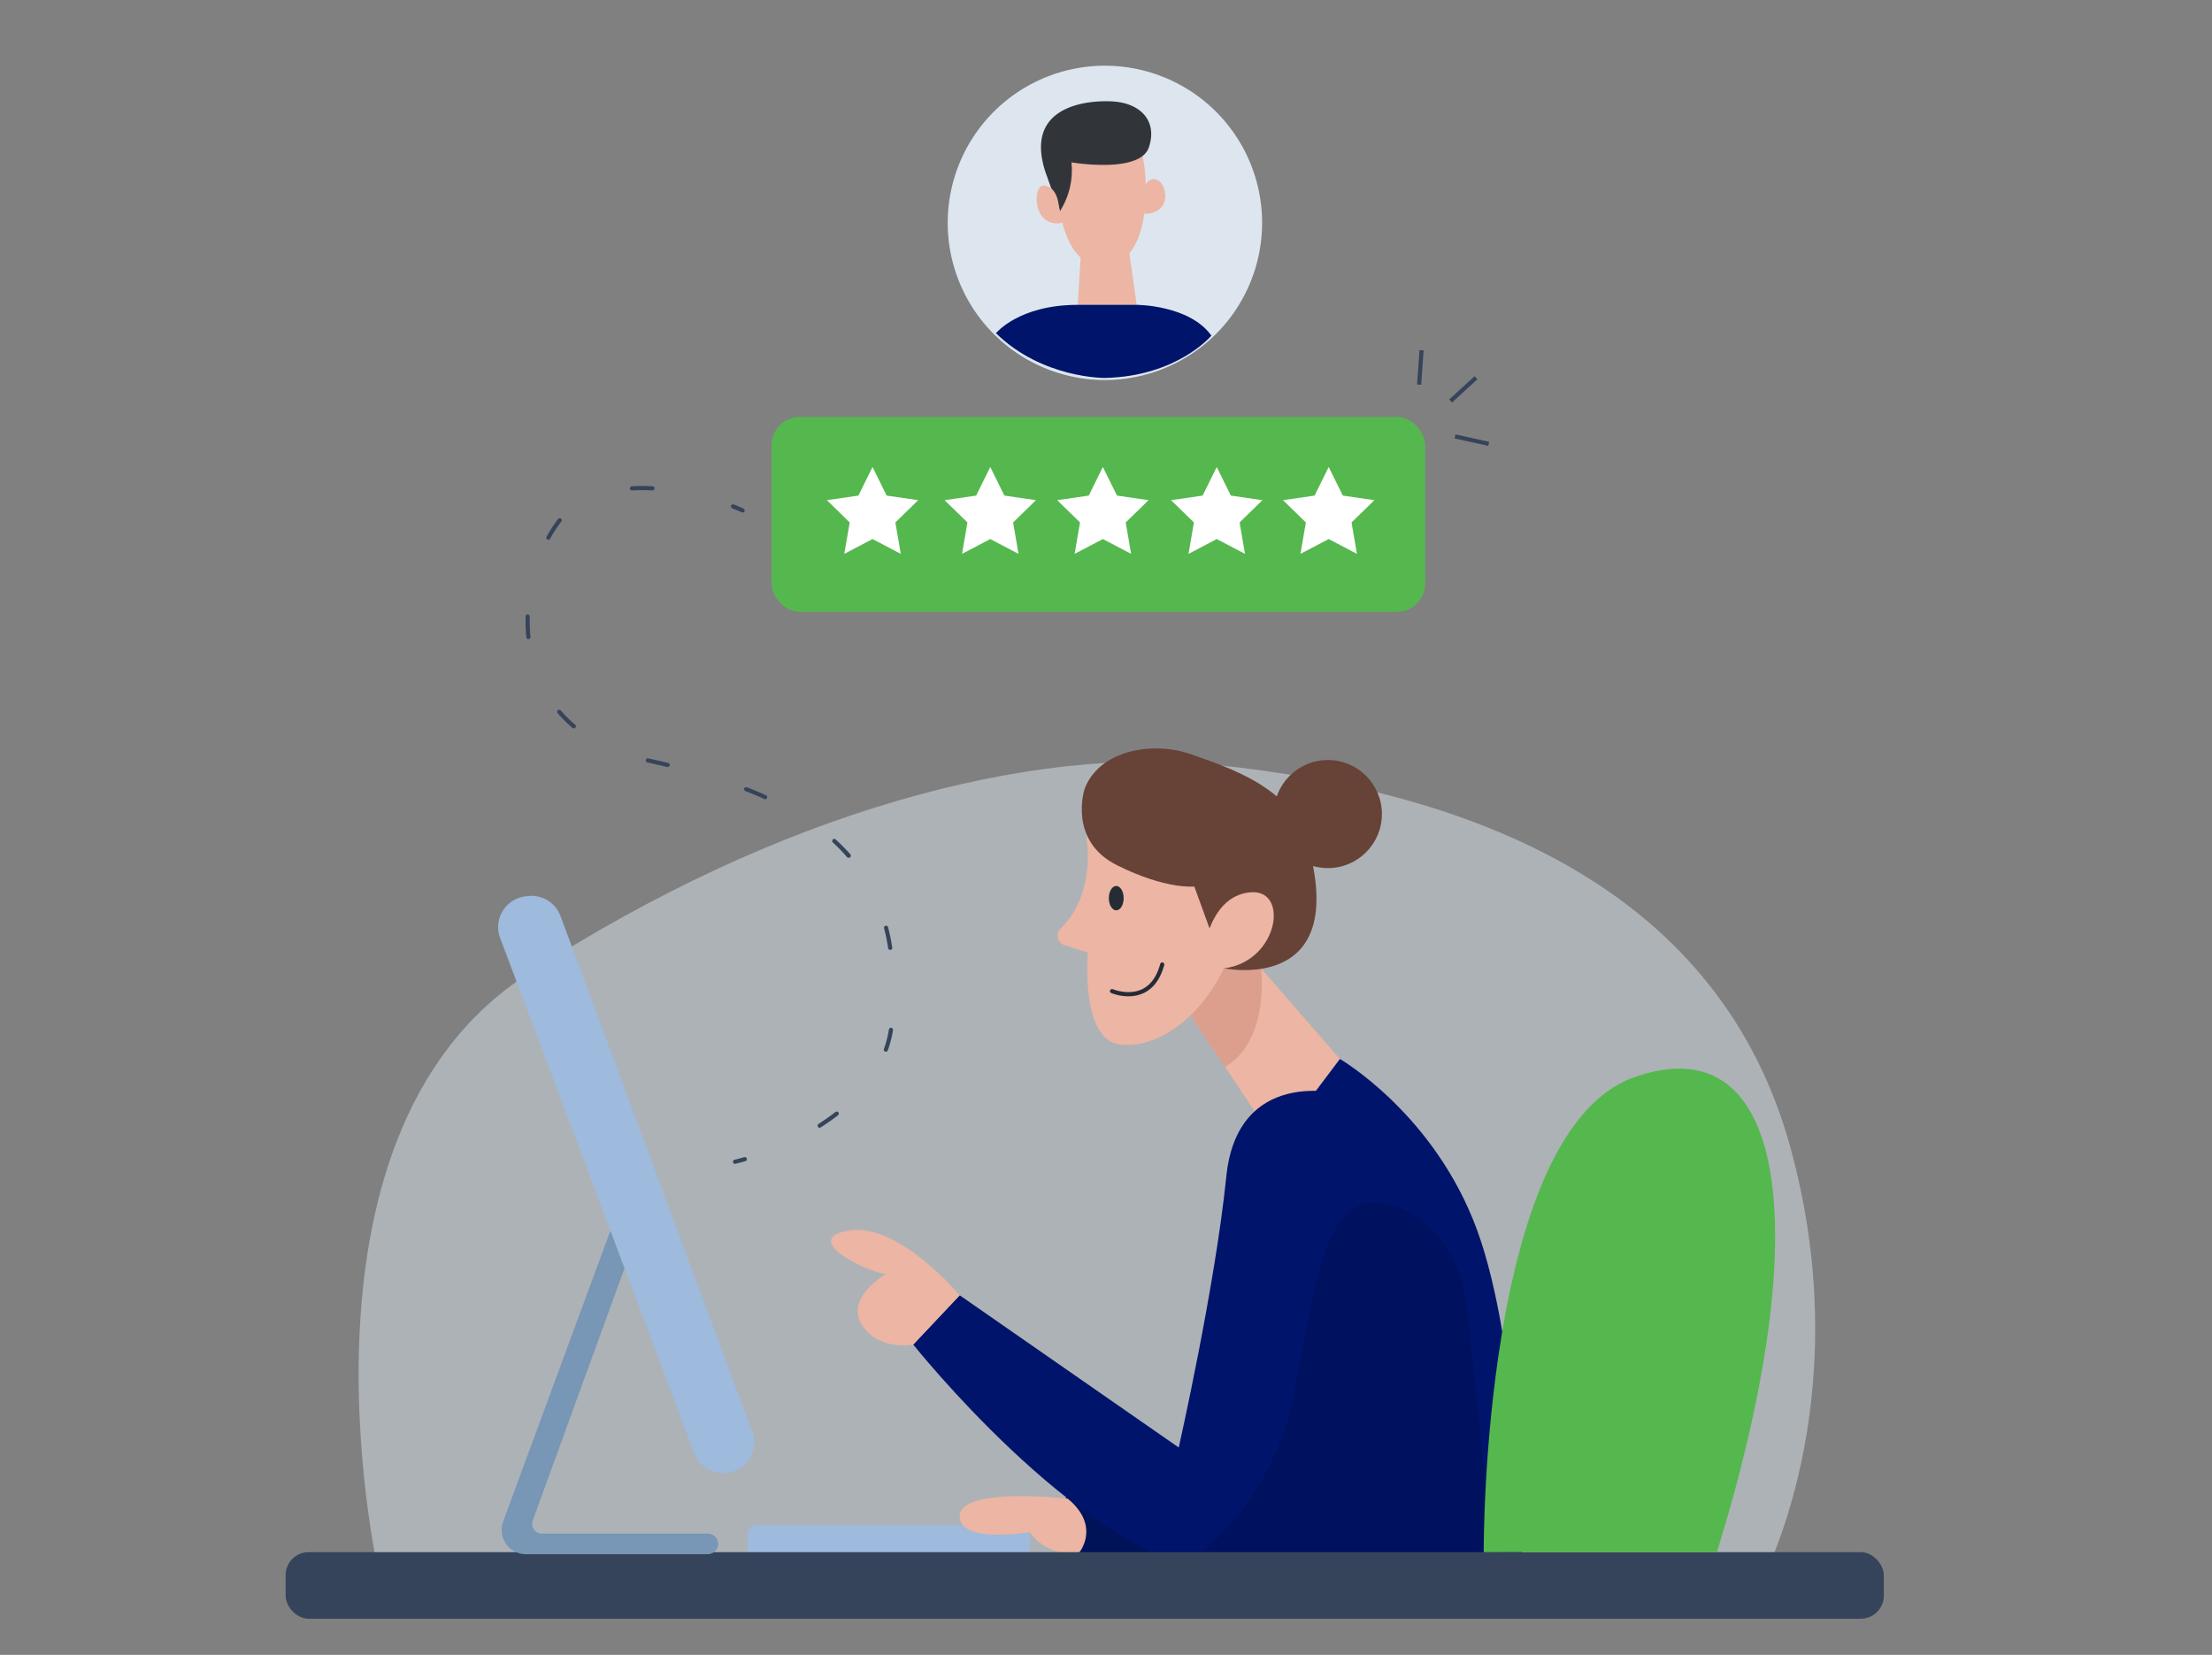 <?xml version="1.0" encoding="UTF-8"?> <svg xmlns="http://www.w3.org/2000/svg" viewBox="0 0 755.38 565.28"><rect x="0" y="0" width="755.38" height="565.28" fill="#808080" stroke="none"/><g id="Layer_2" data-name="Layer 2"><path d="M130.15,541.56s-36.61-152.72,50-208.8S352,254.84,414.28,261.19c92,9.39,173.36,43.83,197.19,131s-10.59,149.35-10.59,149.35Z" fill="#dde6ef" opacity="0.49"></path><path d="M480,530.9H364.64a.7.7,0,0,1-.7-.71V511.91a.7.7,0,0,1,.65-.7l107.26-8.67a.7.7,0,0,1,.74.5L480.65,530a.71.71,0,0,1-.68.91Z" fill="#001359"></path><rect x="255.29" y="520.96" width="96.35" height="11.77" rx="3.17" fill="#9ebadc"></rect><polygon points="403.26 341.85 430.41 382.54 432.52 395.01 457.57 361.74 423.33 322.34 403.26 341.85" fill="#ecb5a4"></polygon><path d="M406.55,346.79l10.17-20.14h8.9l5,4.1s3.25,24.47-12.31,33.7Z" fill="#c9826f" opacity="0.44"></path><path d="M371.13,287.15s3.06,18.41-8.94,30a3.43,3.43,0,0,0,1.36,5.72l7.93,2.58s-2.65,29.83,11.12,31.36,29.07-10.71,36.72-29.07,23.72-35.95,3.06-51.25S370.36,258.08,371.13,287.15Z" fill="#ecb5a4"></path><path d="M370.36,269.55s-5.74,17.6,11.09,26,26.4,7.27,26.4,7.27L418,330.75s43.45,9.18,28.4-43.09c-5.39-18.75-26.65-25.38-39.65-30S375.33,256.16,370.36,269.55Z" fill="#674237"></path><path d="M411.67,322s2.68-16.45,15.68-17.22,9.11,23.72-9.4,26" fill="#ecb5a4"></path><circle cx="453.45" cy="278.07" r="18.46" fill="#674237"></circle><path d="M432.52,395l25.05-33.27s32.35,18.76,46.88,58.54,15.3,112.45,15.3,112.45H430.41s-8.75-25.23-14.7-46.66C411.67,471.53,415.88,423.48,432.52,395Z" fill="#00146b"></path><path d="M364.64,511.91s-36.31-4.13-36.91,5.75,23.91,5.72,23.91,5.72,5.82,9,17,6.81C368.66,530.19,375.94,521.3,364.64,511.91Z" fill="#ecb5a4"></path><path d="M457.57,373.61s-35-9.18-38.8,28.31-16.24,92.53-16.24,92.53l-74.8-52-15.87,16.83s56.09,70.38,99.81,76.5S480,419.51,480,419.51" fill="#00146b"></path><path d="M409.58,530.53s25.26-17.45,32.51-55.46,10.55-68.33,31.2-63.94c9,1.92,15.34,7.65,19.57,13.49A45.2,45.2,0,0,1,501,446.43l8.9,83.76Z" fill="#000f44" opacity="0.3"></path><path d="M327.73,442.46s-20.65-24.73-37.48-22.18,3.57,13.51,12.24,14.92c0,0-13.9,8-8.23,17.21s17.6,6.88,17.6,6.88Z" fill="#ecb5a4"></path><rect x="97.54" y="530.19" width="545.76" height="22.74" rx="7.86" fill="#35445a"></rect><path d="M506.68,530.19S505.89,386.5,558,368s62.62,51.09,28.34,162.15Z" fill="#55b84e"></path><path d="M214.67,405.54,172.48,520a7.58,7.58,0,0,0,7.11,10.2h62.13a2.8,2.8,0,0,0,2-4.78h0a2.79,2.79,0,0,0-2-.82H185.09a4.07,4.07,0,0,1-3.83-5.47l36.8-101.2Z" fill="#fff"></path><path d="M241.72,530.9H179.59a8.29,8.29,0,0,1-7.77-11.15L214,405.3a.74.74,0,0,1,.69-.46.69.69,0,0,1,.65.52l3.4,12.38a.75.75,0,0,1,0,.42l-36.81,101.2a3.38,3.38,0,0,0,3.17,4.52h56.63a3.51,3.51,0,0,1,2.48,1,3.52,3.52,0,0,1-2.48,6Z" fill="#7896b5"></path><path d="M170.78,320.4l66.29,176A10.59,10.59,0,0,0,248,503.2h0A10.57,10.57,0,0,0,256.89,489l-65.48-176.1a10.58,10.58,0,0,0-11.21-6.81l-.81.1A10.59,10.59,0,0,0,170.78,320.4Z" fill="#9ebadc"></path><rect x="263.47" y="142.43" width="223.22" height="66.57" rx="9.7" fill="#55b84e"></rect><polygon points="297.96 159.52 302.79 169.29 313.56 170.85 305.76 178.46 307.61 189.19 297.96 184.13 288.32 189.19 290.17 178.46 282.37 170.85 293.14 169.29 297.96 159.52" fill="#fff"></polygon><polygon points="338.17 159.52 342.99 169.29 353.77 170.85 345.97 178.46 347.81 189.19 338.17 184.13 328.53 189.19 330.37 178.46 322.57 170.85 333.35 169.29 338.17 159.52" fill="#fff"></polygon><polygon points="376.62 159.52 381.44 169.29 392.22 170.85 384.42 178.46 386.26 189.19 376.62 184.13 366.98 189.19 368.82 178.46 361.02 170.85 371.8 169.29 376.62 159.52" fill="#fff"></polygon><polygon points="415.51 159.52 420.33 169.29 431.11 170.85 423.31 178.46 425.15 189.19 415.51 184.13 405.87 189.19 407.71 178.46 399.91 170.85 410.69 169.29 415.51 159.52" fill="#fff"></polygon><polygon points="453.74 159.52 458.56 169.29 469.34 170.85 461.54 178.46 463.38 189.19 453.74 184.13 444.1 189.19 445.94 178.46 438.14 170.85 448.92 169.29 453.74 159.52" fill="#fff"></polygon><path d="M251,397.56a.71.71,0,0,1-.16-1.4s1.27-.29,3.37-.91a.71.71,0,0,1,.39,1.36c-2.13.63-3.39.92-3.45.93Z" fill="#35445a"></path><path d="M279.92,385.23a.73.73,0,0,1-.6-.33.7.7,0,0,1,.22-1c2-1.28,3.92-2.62,5.7-4a.71.71,0,1,1,.86,1.12c-1.81,1.4-3.76,2.76-5.8,4.06A.76.76,0,0,1,279.92,385.23Zm22.59-26a.66.66,0,0,1-.23,0,.7.7,0,0,1-.43-.9,39.09,39.09,0,0,0,1.71-6.67.71.71,0,0,1,.81-.58.72.72,0,0,1,.59.81,40.06,40.06,0,0,1-1.78,6.91A.7.7,0,0,1,302.51,359.23ZM304,324.48a.72.72,0,0,1-.7-.6,68.72,68.72,0,0,0-1.4-6.8.71.71,0,0,1,.51-.86.7.7,0,0,1,.86.51c.58,2.23,1.06,4.56,1.43,6.93a.71.71,0,0,1-.59.81ZM289.77,293a.71.71,0,0,1-.53-.24,61.05,61.05,0,0,0-4.85-5,.72.72,0,0,1,0-1,.71.71,0,0,1,1,0,63.86,63.86,0,0,1,5,5.06.72.72,0,0,1-.07,1A.73.73,0,0,1,289.77,293Zm-28.49-20a.62.62,0,0,1-.29-.07c-2-.92-4.2-1.83-6.43-2.7a.7.7,0,0,1-.4-.92.71.71,0,0,1,.91-.4c2.26.89,4.45,1.8,6.5,2.73a.71.71,0,0,1,.36.94A.72.72,0,0,1,261.28,273ZM228,262l-.16,0c-2.23-.54-4.5-1.07-6.83-1.58a.71.71,0,0,1,.31-1.38q3.5.76,6.85,1.59a.7.7,0,0,1,.52.85A.71.71,0,0,1,228,262Zm-32.06-13.21a.7.7,0,0,1-.45-.17,44.36,44.36,0,0,1-5.06-5,.71.71,0,0,1,.08-1,.7.7,0,0,1,1,.08,44,44,0,0,0,4.9,4.85.71.71,0,0,1,.08,1A.72.72,0,0,1,195.94,248.81Zm-15.5-30.49a.71.71,0,0,1-.7-.64c-.18-1.83-.27-3.72-.27-5.62,0-.49,0-1,0-1.48a.77.77,0,0,1,.73-.69.71.71,0,0,1,.69.73c0,.48,0,1,0,1.44,0,1.85.09,3.69.27,5.48a.72.72,0,0,1-.63.78Zm6.85-33.92a.72.72,0,0,1-.34-.09.71.71,0,0,1-.28-1,45.76,45.76,0,0,1,3.9-6,.72.72,0,0,1,1-.13.72.72,0,0,1,.12,1,43.9,43.9,0,0,0-3.78,5.77A.7.7,0,0,1,187.29,184.4Zm35.53-16.87h0a67.16,67.16,0,0,0-6.95,0,.65.65,0,0,1-.74-.67.71.71,0,0,1,.67-.74,67.1,67.1,0,0,1,7.09,0,.71.71,0,0,1,0,1.41Z" fill="#35445a"></path><path d="M253.58,175.06a.8.8,0,0,1-.3-.06s-1.18-.56-3.21-1.35a.72.72,0,0,1-.4-.92.71.71,0,0,1,.92-.4c2.08.81,3.25,1.37,3.3,1.39a.7.7,0,0,1-.31,1.34Z" fill="#35445a"></path><circle cx="377.33" cy="76.13" r="52.97" fill="#fff"></circle><path d="M377.33,129.81A53.68,53.68,0,1,1,431,76.13,53.73,53.73,0,0,1,377.33,129.81Z" fill="#dde6ef"></path><path d="M391.25,63.37a2.8,2.8,0,0,1,3.94-1.91c3.17,1.16,5.48,11.54-4.44,11.54Z" fill="#ecb5a4"></path><polygon points="369.68 77.57 368.04 104.14 388.16 104.14 384.42 77.57 369.68 77.57" fill="#ecb5a4"></polygon><path d="M360.55,58.5s-.37,33.7,16.78,32.3S391,58.5,391,58.5s-1.4-16.38-9.12-18.72S357.68,38.63,360.55,58.5Z" fill="#ecb5a4"></path><path d="M357,58.74l4.84,13.58a26,26,0,0,0,4.05-16.86s23.4,4,26.45-5.15-3.05-15.21-12.64-15.68S349.79,36.73,357,58.74Z" fill="#31353a"></path><path d="M340.11,113.82s7.8-9.69,27.93-9.69h20.12s18,0,25.52,10.52c0,0-11.61,13.9-36.35,14.45C377.33,129.1,356,129.35,340.11,113.82Z" fill="#00146b"></path><path d="M361.45,69.44s-.58-5.57-4.81-6.06-4.2,14.73,6.12,12.75Z" fill="#ecb5a4"></path><rect x="479.15" y="124.79" width="11.77" height="1.41" transform="translate(325.76 600.52) rotate(-85.97)" fill="#35445a"></rect><rect x="493.83" y="132.29" width="11.77" height="1.42" transform="translate(41.3 372.3) rotate(-42.47)" fill="#35445a"></rect><rect x="501.94" y="144.47" width="1.41" height="11.77" transform="translate(247.69 608.89) rotate(-77.58)" fill="#35445a"></rect><ellipse cx="381.19" cy="306.8" rx="2.53" ry="4.16" fill="#252c35"></ellipse><path d="M385.3,340.32a16.06,16.06,0,0,1-5.83-1.12.69.69,0,0,1-.37-.92.71.71,0,0,1,.92-.38c.06,0,5.34,2.23,10,0,2.92-1.41,5-4.28,6.17-8.55a.71.71,0,1,1,1.36.38c-1.29,4.68-3.62,7.86-6.93,9.45A12.15,12.15,0,0,1,385.3,340.32Z" fill="#252c35"></path></g></svg> 
